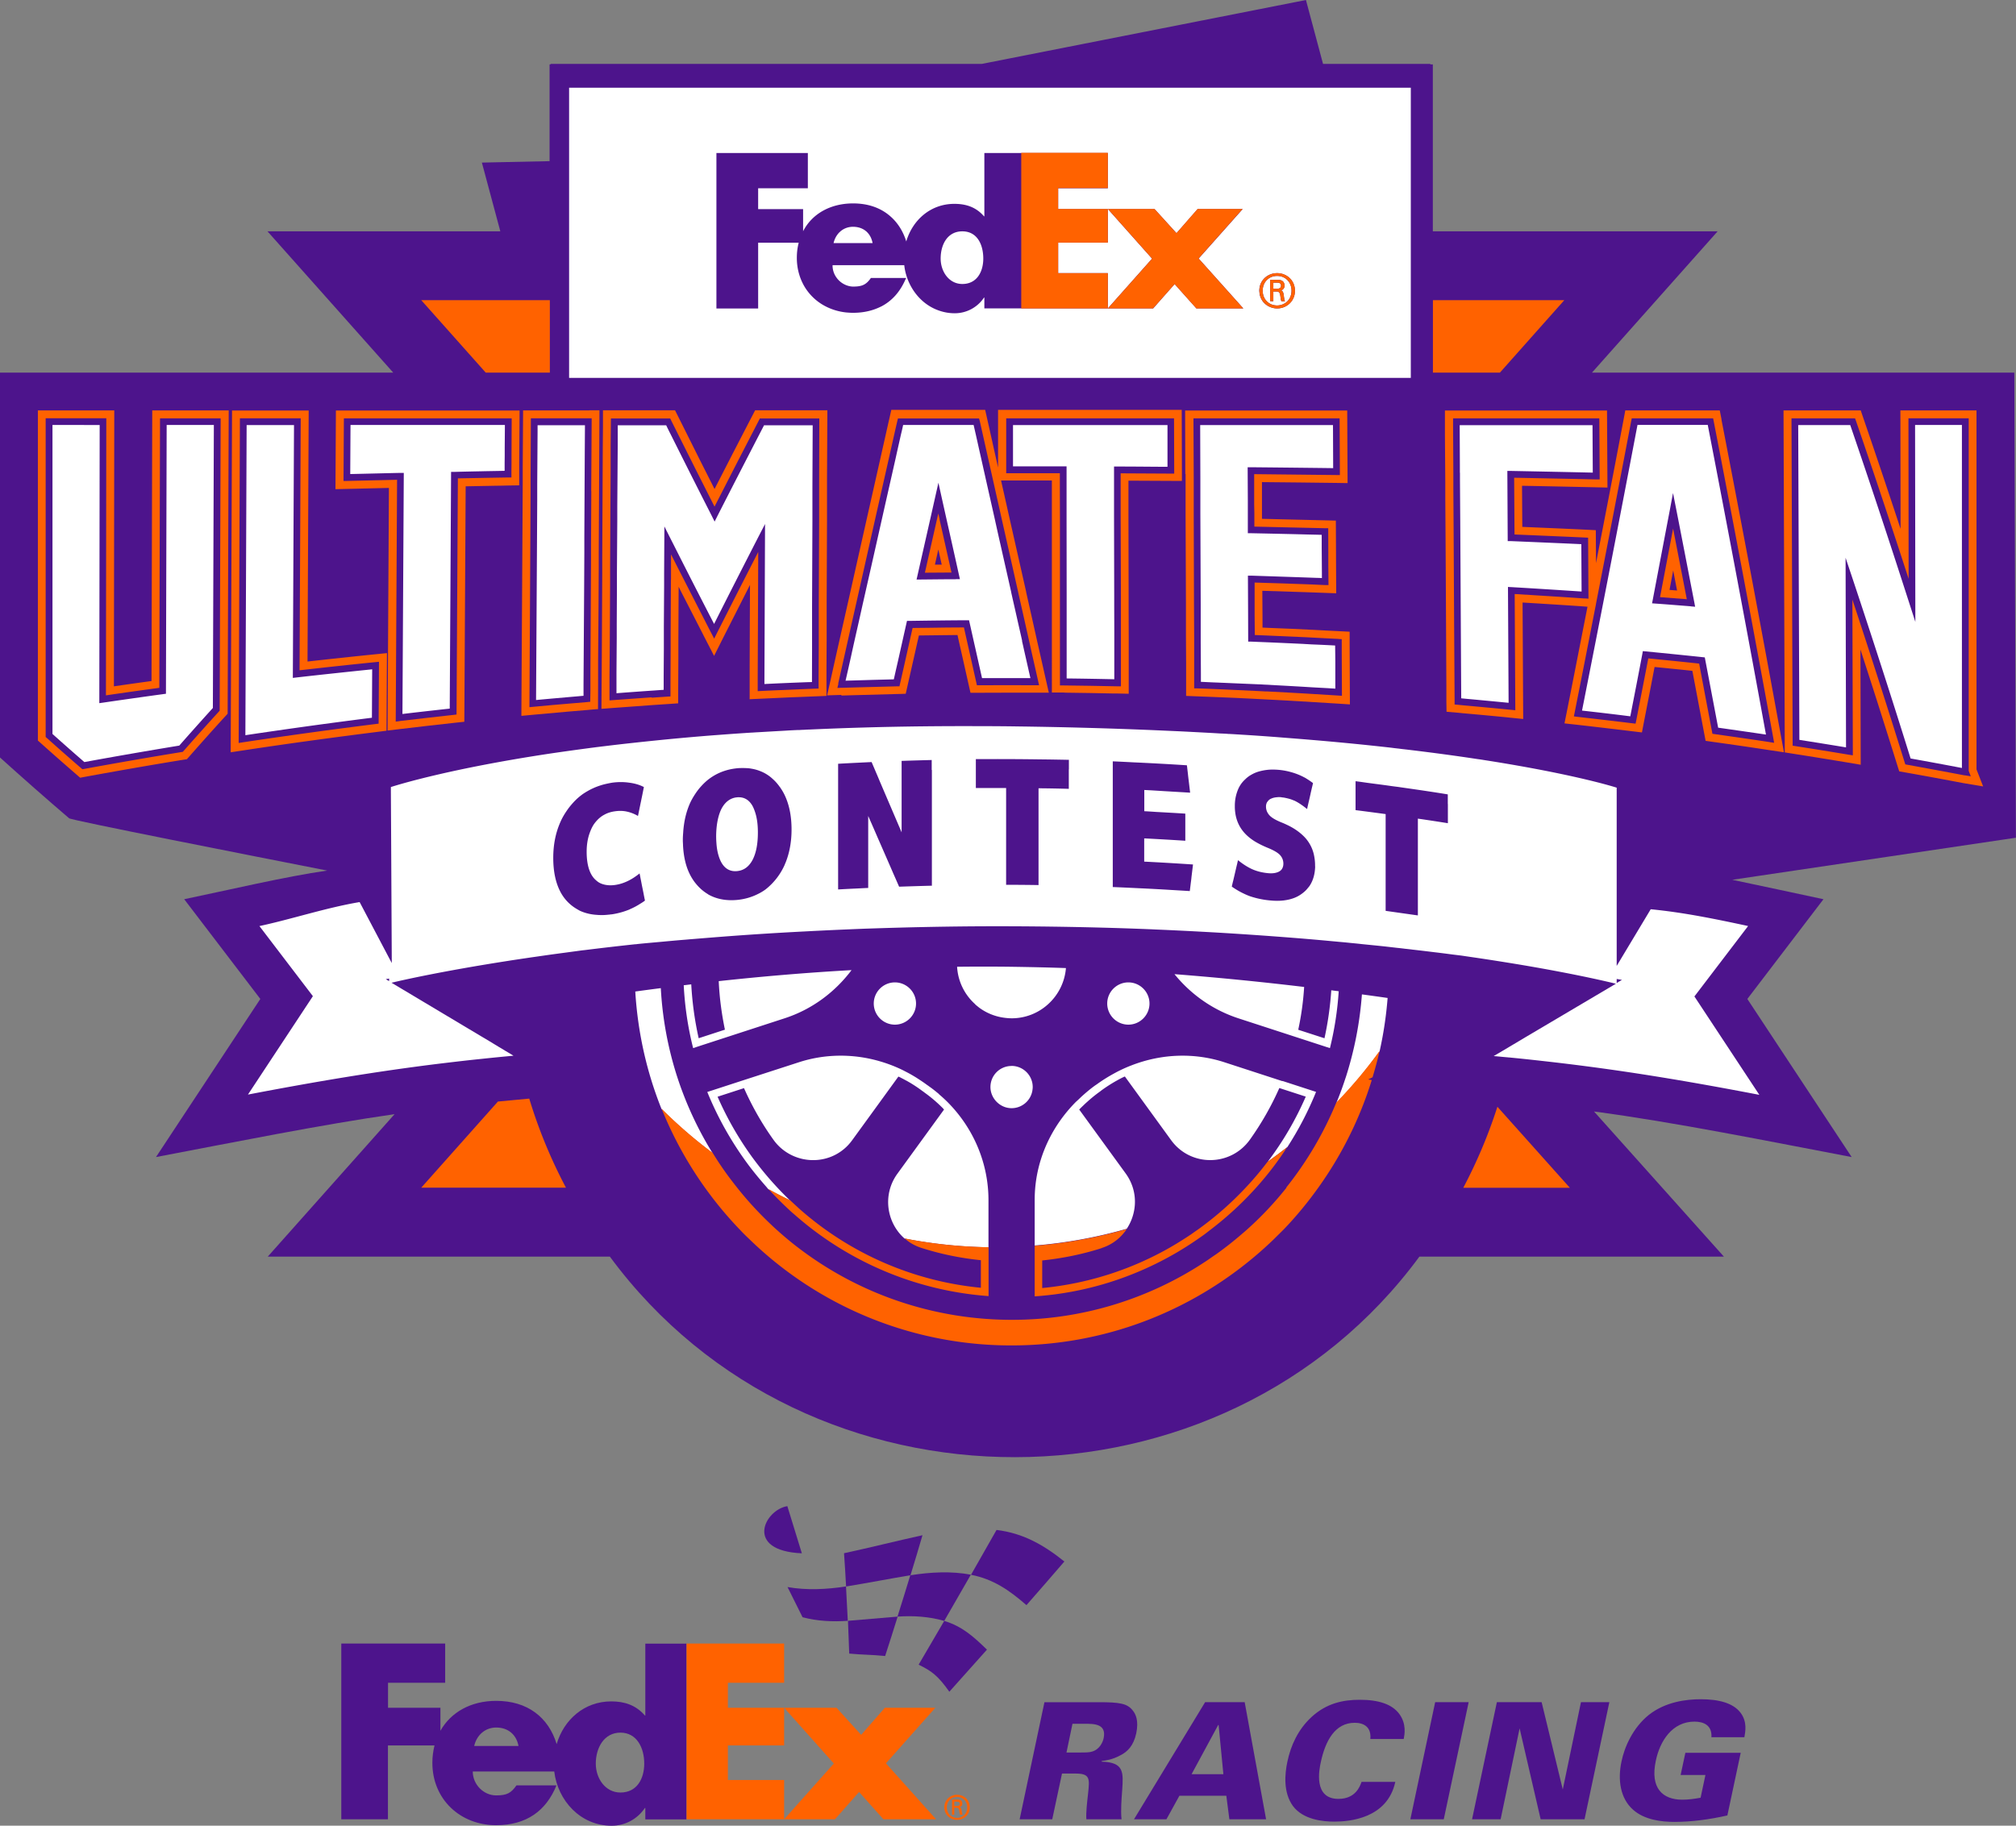 <svg xmlns="http://www.w3.org/2000/svg" viewBox="0 0 225.12 203.92"><rect x="0" y="0" width="225.12" height="203.92" fill="#808080" stroke="none"/><defs><style>.cls-1{fill:#4d148c}.cls-1,.cls-2,.cls-3{stroke-width:0}.cls-2{fill:#fff}.cls-3{fill:#ff6200}</style></defs><g id="Layer_1"><path d="M125.16 196.04c.71-.38 1.41-1 1.72-2.43.29-1.41-.05-2.14-.38-2.54-.6-.8-1.47-.94-3.82-.94h-6.05l-2.77 13.08h3.64l1.09-5.11h1.52c1.63 0 1.56.58 1.4 2.16-.13 1.16-.25 2.16-.2 2.95h3.93c-.11-.92 0-2.34.07-3.23.13-2.01.24-3.14-2.3-3.21l.02-.07c.38-.05 1.2-.14 2.14-.67Zm-3.19-.4c-.33.11-.72.11-1.52.11h-1.36l.67-3.21h1.36c1.05 0 2.46 0 2.12 1.61-.09.42-.42 1.23-1.27 1.49ZM174.51 199.88l-2.36-9.75h-5l-2.77 13.08h3.19l2.12-10.16 2.35 10.16h4.9l2.77-13.08h-3.17l-2.03 9.75zM151.84 189.86c-1.9 0-3.72.4-5.38 1.92-1.52 1.4-2.32 3.19-2.7 4.98-.29 1.36-.49 3.44.62 4.97 1.14 1.52 3.33 1.74 4.6 1.74 1.7 0 5.94-.34 6.83-4.44h-3.77c-.18.51-.67 1.9-2.59 1.9-2.81 0-2.14-3.3-1.96-4.1.51-2.39 1.59-4.4 3.79-4.4 1.03 0 1.87.49 1.74 1.81h3.73c.09-.49.33-1.67-.49-2.79-.8-1.09-2.3-1.59-4.42-1.59ZM134.57 190.13l-7.94 13.08h3.62l1.45-2.63h5.24l.34 2.63h4.1l-2.39-13.08h-4.42Zm-1.51 8.04 2.97-5.49h.05l.53 5.49h-3.55ZM189.91 189.8c-1.58 0-3.91.27-5.78 1.74-1.79 1.43-2.74 3.62-3.06 5.2-.45 2.08-.13 4.15 1.29 5.4 1.27 1.14 3.19 1.36 4.6 1.36 1.94 0 3.93-.27 5.93-.72l1.49-7h-6.18l-.53 2.48h2.77l-.54 2.54c-.69.13-1.38.22-2.05.22-2.19 0-3.61-1.29-2.95-4.35.45-2.19 1.83-4.37 4.31-4.37 1 0 1.98.38 1.9 1.74h3.68c.11-.63.33-1.72-.42-2.72-.82-1.09-2.41-1.52-4.46-1.52ZM157.49 203.21h3.73l2.78-13.08h-3.74l-2.77 13.08zM108.43 175.89c-2.23-.42-4.53-.29-6.76.06.55-1.79.82-2.68 1.34-4.47-2.92.64-5.83 1.38-8.76 2.01.1 1.48.15 2.22.23 3.71-2.16.33-4.37.45-6.54.07.68 1.35 1.01 2.02 1.68 3.37 1.65.44 3.36.52 5.05.4l-.2-3.84h.05c2.38-.39 4.75-.85 7.13-1.25-.56 1.84-.85 2.77-1.43 4.62 1.75-.12 3.53-.01 5.22.48-.95 1.63-1.9 3.26-2.86 4.89 1.46.71 2.16 1.23 3.43 3.02 1.4-1.56 2.8-3.13 4.2-4.7-1.49-1.45-2.76-2.6-4.77-3.21.99-1.72 1.99-3.44 2.97-5.16Z" class="cls-1"/><path d="M118.86 174.42c-2.31-1.86-4.61-3.17-7.58-3.53-.95 1.67-1.89 3.34-2.85 5.01 2.49.48 4.3 1.74 6.19 3.39 1.42-1.62 2.83-3.24 4.23-4.87ZM94.83 184.7c1.59.15 2.41.11 4.01.27.57-1.76.85-2.64 1.4-4.4-1.85.15-3.7.32-5.55.47.06 1.46.09 2.19.14 3.65ZM87.92 168.23c-2.56.42-4.84 4.99 1.62 5.27l-1.62-5.27ZM72.07 191.62h-.05c-1.02-1.17-2.29-1.58-3.76-1.58-3.02 0-5.3 2.05-6.1 4.77-.91-2.99-3.26-4.83-6.75-4.83-2.83 0-5.06 1.27-6.23 3.34v-2.57h-5.85v-2.79h6.38v-4.38h-11.6v19.63h5.21v-8.25h5.2c-.15.61-.24 1.26-.24 1.94 0 4.09 3.13 6.97 7.12 6.97 3.36 0 5.57-1.58 6.74-4.45h-4.47c-.6.86-1.06 1.12-2.27 1.12-1.4 0-2.61-1.22-2.61-2.67h9.1c.39 3.25 2.93 6.06 6.41 6.06 1.5 0 2.87-.74 3.71-1.98h.05v1.27h4.6v-19.63h-4.6v8.03Zm-19.12 3.4c.29-1.25 1.26-2.06 2.46-2.06 1.33 0 2.25.79 2.49 2.06h-4.95Zm16.33 5.2c-1.69 0-2.75-1.58-2.75-3.23 0-1.76.92-3.46 2.75-3.46s2.66 1.69 2.66 3.46c0 1.67-.8 3.23-2.66 3.23ZM203.62 100.44c-2.03-.43-8.26-1.78-10.18-2.17l31.67-4.7-.18-51.95h-47.16l14.03-15.78H160V7.19h-.28v-.05h-11.98L145.83 0l-36.21 7.14H61.49v.05h-.12V18l-7.56.16 2.06 7.68h-26l14.04 15.78H0v42.99c2.47 2.23 5.18 4.62 7.72 6.79.2.22 20.67 4.24 28.82 5.84-4.6.65-11.24 2.22-15.97 3.2l8.5 11.14-11.65 17.66c8.23-1.56 18.58-3.65 26.64-4.79L29.9 140.36h38.2c22.09 29.97 68.5 29.77 90.4 0h34L178 124.15c8.92 1.18 19.72 3.37 28.77 5.09l-11.65-17.66 8.5-11.14Z" class="cls-1"/></g><g id="Layer_3"><path d="M126 114.45c1.3 0 2.36-1.06 2.36-2.36s-1.06-2.36-2.36-2.36-2.36 1.06-2.36 2.36 1.06 2.36 2.36 2.36ZM78.02 115.97c-.45-2.01-.72-4.02-.83-6.02-.28.03-.56.07-.84.1.12 2.34.46 4.69 1.05 7.02l.73-.24 3.01-.98 6.48-2.11c3.04-.99 5.6-2.9 7.47-5.38-5.03.28-9.94.7-14.83 1.23.08 1.83.32 3.64.69 5.42l-.09.03-2.85.93ZM148.66 110.61c-.12 1.79-.37 3.58-.76 5.36l-2.84-.92-.09-.03c.34-1.57.56-3.16.66-4.78-5.02-.6-9.84-1.07-14.48-1.43 1.84 2.27 4.3 4.01 7.16 4.94l6.48 2.11 3.01.98.71.23c.52-2.1.84-4.22.98-6.35-.28-.04-.56-.07-.84-.11ZM108.89 112.18c.15.13.3.25.45.37a5.999 5.999 0 0 0 2.89 1.14c.24.03.48.05.73.05h.09c1.52-.02 2.9-.6 3.95-1.54a6.104 6.104 0 0 0 2.03-4.07c-1.95-.07-3.88-.11-5.78-.14-2.05-.03-4.08-.03-6.08-.01h-.29c0 .1 0 .2.02.3a6.055 6.055 0 0 0 2 3.89ZM112.96 119.06s-.09.01-.14.01c-1.24.07-2.22 1.09-2.22 2.35s1.06 2.36 2.36 2.36c1.16 0 2.13-.84 2.32-1.95.02-.13.04-.27.04-.41 0-1.3-1.06-2.36-2.36-2.36ZM73.8 110.37c-.95.12-1.91.25-2.86.38.28 4.61 1.29 9.03 2.93 13.12 1.78 1.78 3.69 3.42 5.7 4.93-1.67-2.7-2.98-5.55-3.93-8.46a39.035 39.035 0 0 1-1.85-9.98ZM150.27 120.35c-.31.96-.66 1.92-1.05 2.86 1.74-1.8 3.36-3.73 4.83-5.76.44-1.95.74-3.95.9-5.98-.97-.14-1.92-.27-2.87-.4a39.89 39.89 0 0 1-1.81 9.29ZM143.2 120.76l-6.48-2.11c-3.23-1.05-6.9-1.01-10.4.36-.42.16-.83.34-1.24.54-.35.17-.69.36-1.03.55-.54.31-1.07.65-1.58 1.02l-.09.06-.09.06c-.52.37-1 .78-1.47 1.2-.14.13-.28.27-.42.4-.14.13-.28.25-.41.39l-.01.01c-.6.62-1.15 1.29-1.64 1.99-1.78 2.55-2.8 5.58-2.8 8.78v5.11c3.54-.29 6.97-.92 10.28-1.87.52-.78.83-1.7.9-2.63.09-1.21-.23-2.46-1.02-3.55l-5.19-7.14.05-.05.06-.06c.12-.12.24-.24.36-.35.14-.14.28-.27.43-.4.45-.41.92-.79 1.41-1.14l.09-.07.09-.07c.52-.38 1.08-.74 1.65-1.06.27-.15.54-.3.82-.43.05-.02.09-.04.14-.06l5.17 7.12c2.18 2.99 6.63 2.95 8.79-.06 1.29-1.81 2.39-3.74 3.29-5.77l.09.03 2.86.93a35.36 35.36 0 0 1-4.24 7.26c.74-.52 1.47-1.07 2.19-1.63a36.7 36.7 0 0 0 3.2-6.16l-.74-.24-3.01-.98ZM104.86 122.21c-.35-.29-.7-.58-1.08-.84a4.85 4.85 0 0 0-.28-.2c-.36-.27-.73-.51-1.1-.75-.17-.11-.34-.21-.51-.31-.17-.1-.35-.2-.52-.29-.17-.09-.35-.18-.52-.27-.95-.47-1.93-.83-2.93-1.1-2.91-.78-5.94-.7-8.71.2l-6.48 2.1-3.01.98-.74.24c1.12 2.75 2.57 5.36 4.33 7.79.69.95 1.43 1.85 2.2 2.73.1.11.19.23.29.34.8.44 1.61.86 2.43 1.26-.75-.71-1.46-1.46-2.15-2.24-.73-.83-1.42-1.69-2.08-2.59a36.26 36.26 0 0 1-3.87-6.76l2.86-.93.09-.03c.9 2.03 2 3.97 3.29 5.77.58.81 1.32 1.39 2.14 1.77 1.5.69 3.25.67 4.72-.07.73-.37 1.39-.91 1.92-1.64l2.18-3 2.99-4.12s.09.04.14.06c.11.05.21.11.31.16.18.09.35.19.53.28.17.1.35.2.51.3.4.25.79.51 1.16.79.1.07.2.14.3.22a15.908 15.908 0 0 1 2.05 1.76c.03.04.06.08.1.11l-5.21 7.17c-1.7 2.34-1.21 5.48.8 7.24 3.04.59 6.17.93 9.37.98v-5.27c0-4.09-1.64-7.94-4.44-10.82-.34-.35-.71-.69-1.09-1.01ZM99.93 114.45c1.3 0 2.36-1.06 2.36-2.36s-1.06-2.36-2.36-2.36-2.36 1.06-2.36 2.36 1.06 2.36 2.36 2.36ZM18.54 77.49l-.32.04c-2.25.31-4.51.63-6.7.95l-.43.06.04-31.07H5.86v34.51c1.17 1.05 2.36 2.1 3.56 3.14 3.5-.64 7.07-1.26 10.6-1.84 1.23-1.4 2.49-2.81 3.75-4.2l.11-31.61h-5.27l-.08 30.02ZM41.57 74.76c-2.8.29-5.64.59-8.45.91l-.42.05.13-28.24h-5.29l-.14 34.64c4.68-.7 9.43-1.36 14.13-1.95l.03-5.42ZM45.09 52.82l-.15 26.93c1.75-.21 3.53-.41 5.28-.6l.15-26.44h.37c1.01-.03 2.01-.05 3.02-.07.86-.02 1.73-.03 2.59-.05v-.87l.01-.87v-.87l.02-2.51H39.14l-.03 5.48c1.86-.04 3.73-.09 5.59-.13h.39ZM65.16 77.72v-1.29l.07-10.89.02-3.81v-1.74l.03-5.94.02-3.73.02-2.82h-5.29v.65l-.04 5.94v1.74l-.02 3.81-.11 18.55c1.49-.14 2.99-.27 4.48-.4.27-.02.54-.05.81-.07ZM85.36 76.4h.05c1.63-.08 3.29-.15 4.94-.21.11 0 .21 0 .32-.01v-.21l.01-3.45v-4.74l.04-9.5v-3.95l.03-6.83h-5.43c-1.83 3.54-3.53 6.84-5.19 10.1l-.33.66-.33-.66c-1.58-3.1-3.12-6.17-4.61-9.15-.16-.31-.32-.64-.47-.95h-5.41v2.11l-.05 6.98v1.55l-.04 5.94v1.74l-.02 3.81v1.55l-.03 4.01v2.24c1.27-.1 2.54-.19 3.81-.28.49-.03.98-.07 1.46-.1v-1.52l.02-3.08v-2.47l.03-4.61v-1.33l.03-5.24.7 1.39c.52 1.02 1.04 2.06 1.57 3.1 1.07 2.11 2.17 4.25 3.28 6.4 1.59-3.16 3.22-6.36 4.97-9.77l.72-1.39-.04 10.29-.03 7.6ZM114.14 71.58c-.19-.86-.39-1.71-.58-2.57-.21-.94-.43-1.89-.64-2.83 0-.02 0-.04-.01-.07-.39-1.75-.79-3.5-1.18-5.24-.23-1-.45-2-.67-3l-.9-4c-.09-.39-.17-.77-.26-1.16-.09-.39-.17-.77-.26-1.16-.13-.59-.27-1.19-.4-1.78-.17-.77-.34-1.53-.52-2.3h-7.87c-.08.38-.17.76-.26 1.13-.19.86-.39 1.73-.58 2.6-.52 2.3-1.04 4.6-1.56 6.91-.66 2.95-1.33 5.91-2 8.87-.21.92-.41 1.85-.62 2.77-.27 1.19-.54 2.38-.8 3.58-.2.9-.4 1.8-.61 2.7l1.06-.03 1.99-.06 2.34-.06.24-1.07.23-1 .66-2.95.34-1.51h.3c2.07-.03 4.2-.06 6.33-.07h.3l.56 2.5.19.84.7 3.12h5.4l-.75-3.32c-.06-.29-.13-.57-.19-.86Zm-7.41-6.88c-1.3 0-2.61.02-3.91.03h-.47l1.52-6.72.92-4.09.36 1.63.54 2.42c.47 2.09.94 4.18 1.4 6.27l.1.45h-.47ZM129.99 52.14h.38v-4.66h-17.25v4.61h5.98v5.62l.01 8.57v9.5c1.76.02 3.54.05 5.32.09V70.7l-.01-3v-1.16l-.02-8.94v-5.49h.37c1.74 0 3.48.02 5.22.03ZM148.87 52.3l-.02-4.82h-14.83l.02 6.08v3.85l.04 10.17v4.22l.02 3.37v.99c.53.02 1.05.05 1.58.07.33.01.66.03.99.04 1.31.06 2.62.11 3.93.17.2 0 .4.02.6.03.25.01.5.02.75.04.25.01.5.03.74.04 1.28.07 2.55.14 3.82.22.87.05 1.74.09 2.6.15v-3.06l-.02-1.76c-.78-.04-1.56-.08-2.34-.11-.25-.01-.5-.02-.75-.04-.25-.01-.5-.03-.75-.04-1.51-.07-3.02-.14-4.53-.2-.33-.01-.66-.03-.98-.04h-.36l-.01-3.14-.02-4.23h.39c2.42.08 4.89.16 7.36.25.17 0 .34.01.51.02v-.59l-.02-2.78v-1.46c-.69-.02-1.38-.03-2.06-.05-1.94-.05-3.88-.09-5.82-.13h-.37v-3.61l-.02-3.76h.38c3.06.03 6.13.06 9.19.1ZM163.03 52.8v.87l.03 4.49.09 16.33.02 3.51.62.06c1.55.14 3.11.29 4.67.44l-.07-12.94.4.02c2.58.15 5.21.32 7.82.49l-.03-5.29c-2.62-.12-5.24-.23-7.86-.34h-.36l-.04-7.84h.38c3.05.06 6.11.12 9.16.19l-.03-5.3H163l.02 4.45v.87ZM182.85 47.48c-2.03 10.67-4.11 21.39-6.19 31.89 1.78.2 3.59.41 5.39.64.45-2.3.9-4.61 1.34-6.94l.06-.34.34.03c2.11.21 4.23.42 6.3.64l.28.03.05.27c.48 2.51.96 5.04 1.44 7.58 1.77.25 3.57.51 5.34.77-2.09-11.47-4.28-23.11-6.5-34.59h-7.85Zm5.94 20.24c-1.3-.1-2.6-.21-3.89-.3l-.42-.03.08-.41c.63-3.31 1.26-6.64 1.9-9.99l.36-1.92.38 1.92c.67 3.41 1.33 6.84 2 10.3l.09.48-.49-.04ZM213.85 47.48l.03 21.98-.74-2.29c-2.12-6.59-4.31-13.22-6.53-19.69h-5.81l.13 35.16c1.71.27 3.46.55 5.21.84l-.05-21.18.74 2.21c2.21 6.63 4.41 13.43 6.52 20.21 1.91.34 3.84.7 5.73 1.06V47.47h-5.22Z" class="cls-2"/><path d="M195.19 103.43c-3.78-.81-7.19-1.51-10.86-1.87l-3.8 6.33V87.98S176 86.5 165.75 84.9c-.25-.04-.49-.08-.74-.11-2.36-.36-5.01-.72-7.96-1.07-.27-.03-.55-.06-.83-.1-.28-.03-.56-.06-.84-.1-2.74-.31-5.73-.61-8.97-.88-1.29-.11-2.61-.21-3.98-.32l-.81-.06c-.98-.07-1.98-.14-3-.2-.26-.02-.53-.03-.79-.05l-.54-.03c-.07 0-.14 0-.21-.01-.25-.02-.49-.03-.74-.04h-.03l-1.02-.06c-1.13-.06-2.27-.12-3.45-.18l-2.7-.12a523.91 523.91 0 0 0-15.54-.43c-1.33-.02-2.64-.03-3.93-.03-4.64-.02-9.02.03-13.15.15-2.14.06-4.2.14-6.2.23-.21 0-.41.02-.62.03-.14 0-.28.01-.41.02h-.19c-.45.02-.9.04-1.34.07-1.06.06-2.11.12-3.13.18-.24.01-.47.03-.7.04h-.04c-.25.02-.49.03-.74.05-1.09.07-2.16.15-3.21.23h-.02c-2.21.17-4.31.36-6.31.56-2.16.22-4.21.44-6.14.68-.28.03-.56.07-.83.1-.28.04-.56.07-.84.11-1.66.22-3.23.44-4.7.66-10.56 1.61-16.27 3.31-17.45 3.69v.6l.03 5.32.07 13.74-.33-.62-3.26-6.19c-3.75.63-7.52 1.89-11.19 2.68l5.97 7.83-7.25 10.99c7.69-1.47 14.24-2.57 21.36-3.45 1.25-.15 2.51-.3 3.8-.44l.86-.09a239.44 239.44 0 0 1 3.63-.36l-1.65-.99-.51-.31-.51-.31-2.23-1.33-8.72-5.21c1.16-.28 5.62-1.29 12.93-2.43.55-.09 1.12-.17 1.7-.26.43-.06.86-.13 1.3-.19.84-.12 1.72-.25 2.63-.37.42-.06.84-.11 1.26-.17l.89-.12c.29-.04.58-.08.88-.11 1.77-.22 3.65-.44 5.61-.65h.02c.1 0 .2-.02.29-.03.86-.09 1.72-.16 2.58-.24.86-.08 1.72-.16 2.58-.23.28-.02.56-.05.84-.07 1.47-.12 2.94-.24 4.41-.35 2.71-.2 5.43-.37 8.18-.51 2.25-.12 4.51-.22 6.78-.31l.92-.03c3.63-.12 7.29-.2 10.96-.23 2.95-.02 5.91-.01 8.89.03 3.65.05 7.3.14 10.97.29.31.01.62.03.92.04 2.13.09 4.26.2 6.4.32 2.91.17 5.81.37 8.72.6 1.39.11 2.79.23 4.18.36.29.03.57.05.86.08.45.04.9.08 1.36.13.42.04.84.08 1.27.13.97.1 1.94.19 2.91.3l1.04.12c.29.03.58.06.87.1.29.03.58.06.87.1.81.09 1.63.19 2.44.29.69.08 1.38.17 2.06.26l.98.12.81.12c2.14.31 4.09.62 5.83.91 6.46 1.09 10.1 1.99 10.58 2.11l-9.99 5.91-1.51.9-1.11.66-.51.3-.51.3h-.02s.02.01.03.01c.29.03.57.05.86.08.29.03.57.05.86.08.04 0 .09 0 .13.01 1.47.14 2.9.3 4.31.46 7.97.91 15.04 2.08 23.48 3.7l-7.25-10.99 5.97-7.83Zm-151.74 6.16-.37-.22c.12-.02.25-.04.37-.07v.29Zm28.05-8.65c-.35.23-.73.43-1.14.61-.03.01-.05.03-.08.04a8.505 8.505 0 0 1-1.97.54c-.07 0-.13.01-.19.02-.29.03-.57.06-.84.06-.21 0-.41 0-.61-.02-.68-.04-1.31-.19-1.87-.44-.13-.06-.24-.13-.36-.2a4.76 4.76 0 0 1-1.88-1.97c-.52-1.01-.78-2.26-.78-3.76s.27-2.81.8-4.01c.2-.46.45-.88.72-1.27.16-.24.34-.47.53-.69.31-.36.65-.7 1.03-.99.3-.24.63-.43.97-.62.27-.14.55-.27.84-.38.27-.1.55-.19.83-.26.29-.07.58-.13.88-.18.61-.08 1.23-.09 1.86 0 .63.08 1.18.24 1.66.49l-.15.75c-.05.26-.11.53-.16.79-.12.56-.23 1.13-.35 1.69-.41-.24-.83-.4-1.25-.49-.42-.09-.86-.1-1.33-.03-.43.06-.82.18-1.16.37-.31.16-.59.38-.83.64-.11.12-.22.25-.32.39-.22.31-.38.68-.52 1.07-.21.6-.32 1.28-.32 2.05 0 .84.11 1.54.32 2.1.13.34.29.62.5.86.1.12.22.22.34.32.11.09.23.17.36.23.15.07.3.12.47.16.35.08.73.1 1.16.04.91-.12 1.82-.54 2.72-1.26.01 0 .02-.02.04-.03.05.24.09.47.14.71.05.24.09.48.14.72l.09.44.09.45c0 .04.02.08.02.12.04.2.08.4.12.59-.16.13-.34.24-.52.35Zm16.19-4.52c-.02.05-.04.11-.06.16a7.225 7.225 0 0 1-2.11 2.74c-.29.22-.6.4-.93.56-.69.34-1.45.56-2.28.64-1.22.11-2.28-.09-3.2-.6-.02-.01-.04-.03-.05-.04a5.16 5.16 0 0 1-.8-.59l-.05-.05c-.22-.2-.42-.43-.61-.67l-.09-.12c-.19-.27-.37-.56-.52-.88-.43-.89-.66-1.95-.72-3.15 0-.17-.02-.35-.02-.53v-.11c0-.28.02-.54.04-.81.02-.35.06-.68.11-1.01.12-.76.32-1.47.6-2.13.17-.4.38-.76.6-1.1.21-.32.43-.62.68-.89.26-.29.54-.56.85-.8.42-.32.87-.58 1.35-.78.42-.17.86-.3 1.33-.38.17-.03.34-.05.51-.07.12-.01.23-.02.35-.02.26-.01.52 0 .77.01.16.01.33.03.48.06.31.05.61.13.89.24a4.316 4.316 0 0 1 1.49.92c.25.22.48.48.69.76.01.02.03.04.04.06.05.06.1.12.14.19.17.25.33.52.47.82.5 1.07.75 2.33.75 3.81 0 1.4-.24 2.65-.69 3.75ZM104.06 86v12.93c-1.22.03-2.44.07-3.66.11-.22-.5-.43-.99-.65-1.48l-.09-.21c-.56-1.29-1.12-2.57-1.68-3.85-.34-.79-.68-1.57-1.03-2.36v8.04c-.48.02-.97.05-1.45.07-.64.03-1.27.06-1.91.1V85.31c1.25-.07 2.49-.13 3.74-.19.16.38.32.75.48 1.13.14.32.28.65.41.97.82 1.92 1.64 3.83 2.46 5.75v-7.98c1.12-.04 2.24-.07 3.36-.1v1.12Zm15.29-.06v2.17c-1.08-.03-2.16-.05-3.25-.06h-.13v10.81c-1.21-.02-2.41-.03-3.62-.03V88.02h-3.38v-3.23h.85c2.1-.01 4.19 0 6.29.03 1.08.01 2.16.03 3.25.05v1.06Zm13.7 12.07c-.02.13-.03.27-.05.4-.05.37-.09.75-.14 1.12-.94-.06-1.87-.11-2.81-.17-.9-.05-1.8-.1-2.7-.14-1.03-.05-2.06-.1-3.09-.14V85.04c.76.03 1.53.07 2.29.11 2 .09 3.99.2 5.99.33 0 .05.01.11.02.16.03.3.07.59.1.89.06.54.13 1.07.19 1.61.02.13.03.27.05.4-.78-.05-1.56-.09-2.34-.14-.93-.05-1.85-.12-2.78-.16v2.37c.44.02.87.05 1.31.08 1.09.06 2.18.12 3.27.19v3.03c-1.49-.1-2.98-.18-4.47-.26h-.12v2.59c1.82.09 3.63.2 5.45.32l-.18 1.48Zm13.81-1.25c-.02.85-.22 1.57-.61 2.17-.06.09-.12.16-.19.24-.11.14-.23.28-.37.4-.12.11-.25.21-.39.31-.24.17-.5.31-.79.42-.74.28-1.62.38-2.64.28a9.76 9.76 0 0 1-2.28-.47 7.11 7.11 0 0 1-.58-.24c-.48-.22-.96-.49-1.46-.84.05-.22.1-.45.16-.67.15-.63.29-1.26.44-1.88.03-.13.06-.26.09-.4.08.06.15.11.22.17.5.38.98.67 1.42.86.51.22 1.08.36 1.71.42.51.05.92-.01 1.24-.18.21-.11.35-.28.42-.5.04-.11.06-.23.06-.38 0-.37-.13-.7-.38-.97s-.74-.55-1.44-.83c-.1-.04-.2-.09-.3-.13-.4-.18-.76-.37-1.09-.57-.54-.34-.99-.73-1.33-1.17-.42-.54-.69-1.16-.81-1.87a5.49 5.49 0 0 1-.07-.72V90c0-.53.08-1 .22-1.44.1-.31.22-.6.39-.86.16-.26.36-.48.59-.69l.06-.06c.15-.13.3-.25.47-.35.17-.1.35-.2.54-.28.02 0 .03-.02.05-.02.27-.11.55-.18.85-.24.32-.06.65-.1 1-.1a7.494 7.494 0 0 1 2.02.26c.5.13.97.31 1.41.53.09.05.18.09.27.14.07.04.14.09.21.13.22.14.44.29.65.45l-.06.26c-.01.06-.03.11-.04.17-.06.24-.11.48-.17.73 0 .04-.02.07-.02.11-.05.2-.09.4-.14.61-.08.34-.16.68-.23 1.02-.53-.43-1.01-.75-1.42-.94-.05-.02-.11-.04-.16-.06-.23-.1-.49-.17-.76-.23-.14-.03-.28-.06-.43-.07-.04 0-.07-.01-.1-.02-.18-.02-.35-.02-.51 0-.24.02-.46.07-.64.16-.03.01-.06.02-.09.04a.96.96 0 0 0-.31.29c-.01.02-.03.04-.05.06a1 1 0 0 0-.12.5c0 .36.13.68.38.96.25.28.73.56 1.44.84.2.08.39.17.58.26.67.32 1.23.7 1.68 1.12a4.166 4.166 0 0 1 1.27 2.19c.08.37.13.76.13 1.17v.14Zm14.82-6.96v2.15c-1.12-.18-2.23-.35-3.35-.51v10.81l-2.12-.3-1.48-.21V90.93c-1.12-.15-2.24-.3-3.36-.44v-3.23c.44.05.88.12 1.32.18.89.12 1.79.23 2.68.36.28.04.56.07.84.11l.83.12c1.55.22 3.09.45 4.63.7v1.08Zm18.85 20v-.45c.2.03.39.07.59.1l-.59.35Z" class="cls-2"/><path d="M84.02 90c-.33-.57-.77-.88-1.33-.94-.13-.01-.26-.02-.39 0-.26.02-.49.09-.71.2-.41.21-.75.56-1.02 1.07-.24.47-.4 1.04-.5 1.69a9.832 9.832 0 0 0-.07 2.14c.03.47.1.9.2 1.27.1.36.22.68.38.95.4.68.98.99 1.72.92.75-.07 1.32-.48 1.73-1.24.4-.76.6-1.78.6-3.08 0-.87-.1-1.6-.29-2.2-.09-.28-.19-.54-.31-.76ZM107.46 31.72c1.63 0 2.34-1.37 2.34-2.84 0-1.55-.67-3.04-2.34-3.04s-2.42 1.49-2.42 3.04c0 1.45.93 2.84 2.42 2.84ZM118.16 27.1v3.41h5.55v3.94l4.94-5.56-4.94-5.55v3.76h-5.55zM141.76 33.89c.24.15.53.23.85.23.28 0 .53-.07.75-.18.52-.26.86-.8.86-1.47 0-.95-.68-1.65-1.61-1.65s-1.61.7-1.61 1.65c0 .63.3 1.14.76 1.42Zm.08-2.63h.87c.33 0 .54.11.65.3v.01c.05.1.09.21.09.35 0 .11-.04.2-.09.28-.07.12-.19.21-.33.23.2.04.28.22.32.55 0 .02 0 .05.01.07.03.22.07.52.14.6h-.41c-.1-.22-.09-.54-.16-.81-.06-.2-.17-.28-.4-.28h-.34v1.08h-.35v-2.38Z" class="cls-2"/><path d="M157.54 42.21V9.8H63.55v32.41h94Zm-59.18-7.96c-.88.44-1.9.69-3.11.69-.26 0-.51-.02-.76-.04-.94-.1-1.81-.39-2.57-.83a5.87 5.87 0 0 1-1.98-1.89c-.12-.19-.23-.38-.33-.59-.4-.82-.63-1.76-.63-2.78 0-.6.07-1.17.21-1.7h-4.53v7.35H80V17.09h10.21v3.94h-5.55v2.33h5.02v2.47c1.01-1.97 3.08-3.11 5.58-3.11 1.72 0 3.11.52 4.15 1.43.82.71 1.43 1.66 1.79 2.82.7-2.39 2.71-4.2 5.37-4.2 1.3 0 2.42.36 3.31 1.39h.04v-7.07h13.79v3.94h-5.55v2.33h10.77l.14.15 2.31 2.54 2.36-2.7h5.03l-4.92 5.53 4.54 5.07.45.5h-5.24l-2.16-2.42-.27-.3-1.09 1.23-1.31 1.49h-18.85v-1.21h-.04a3.92 3.92 0 0 1-3.27 1.75c-.66 0-1.27-.12-1.84-.33-1.47-.53-2.61-1.68-3.26-3.1-.05-.1-.09-.21-.13-.31-.2-.51-.34-1.04-.4-1.59v-.04h-8.01v.04c0 .51.17.98.45 1.36.27.38.65.67 1.09.84.24.09.49.15.76.15.75 0 1.17-.12 1.54-.45.15-.13.29-.3.44-.51h3.94c-.02.06-.05.11-.08.16-.61 1.4-1.52 2.42-2.74 3.04Zm42.26-1.77c0-1.18.93-1.97 1.99-1.97s1.99.79 1.99 1.97c0 .88-.53 1.55-1.24 1.83a2.033 2.033 0 0 1-1.6-.05c-.27-.12-.5-.3-.69-.52-.23-.28-.39-.63-.43-1.03 0-.08-.02-.15-.02-.23Z" class="cls-2"/><path d="M95.25 25.33c-1.06 0-1.91.72-2.17 1.82h4.36c-.21-1.12-1.02-1.82-2.19-1.82ZM142.62 32.25c.34 0 .43-.18.43-.34 0-.19-.1-.34-.43-.34h-.43v.68h.43Z" class="cls-2"/></g><g id="Layer_2"><path d="M60.13 41.62h1.27v-8.09H47.04l7.2 8.09h5.89zM174.68 33.53h-14.67v8.09h7.48l7.19-8.09zM163.39 132.67h11.91l-8.09-9.05a56.02 56.02 0 0 1-3.81 9.05ZM57.82 122.83l-2.22.21-8.56 9.62H63.2a55.663 55.663 0 0 1-4.1-9.95l-1.28.12ZM109.53 143.84a35.75 35.75 0 0 1-20.13-8.7c-.15-.13-.29-.26-.43-.39s-.29-.26-.43-.4c-.1-.09-.2-.18-.29-.27-.82-.4-1.63-.82-2.43-1.26.69.76 1.41 1.48 2.15 2.17.14.13.28.27.43.4.14.13.3.25.44.38a36.795 36.795 0 0 0 21.55 9v-5.46c-3.2-.05-6.33-.38-9.37-.98.52.46 1.14.82 1.85 1.05 2.15.69 4.38 1.15 6.66 1.38v3.07ZM123.05 139.39c1.2-.39 2.14-1.16 2.77-2.11-3.3.95-6.74 1.58-10.28 1.87v5.65c5.6-.38 10.99-2.05 15.85-4.89.75-.44 1.49-.91 2.22-1.41.28-.19.56-.39.83-.58.02-.01.03-.02.05-.04.25-.18.48-.37.72-.55 1.84-1.41 3.52-2.96 5.04-4.65 1.28-1.42 2.44-2.93 3.47-4.53-.72.56-1.44 1.1-2.19 1.63-.76 1.01-1.58 1.98-2.45 2.9a36.085 36.085 0 0 1-5.11 4.51s-.02.01-.03.02c-.16.12-.32.23-.48.34-.16.11-.32.23-.48.34-.72.48-1.45.94-2.19 1.37a35.574 35.574 0 0 1-14.41 4.61v-3.08c2.27-.24 4.5-.69 6.64-1.38Z" class="cls-3"/><path d="M143.65 132.67a37.604 37.604 0 0 1-4.38 4.65c-.22.2-.45.39-.67.58a39.458 39.458 0 0 1-2.58 2.04c-.19.14-.39.27-.58.4-.25.17-.49.35-.74.51-6.43 4.29-14 6.59-21.74 6.57-8.37 0-16.65-2.68-23.5-7.81-.81-.6-1.59-1.24-2.35-1.91-.15-.13-.29-.26-.44-.39-.14-.13-.29-.26-.43-.4-1.4-1.31-2.72-2.73-3.94-4.27-.36-.46-.72-.92-1.07-1.4a35.37 35.37 0 0 1-1.65-2.47 51.548 51.548 0 0 1-5.7-4.93 42.326 42.326 0 0 0 8.67 13.44c.19.2.37.39.56.58.2.2.4.39.6.58a41.875 41.875 0 0 0 29.25 11.84c10.37 0 19.85-3.76 27.19-9.97.71-.6 1.4-1.22 2.07-1.87.2-.19.39-.39.59-.58l.58-.58c1.39-1.45 2.67-3.01 3.84-4.65 2.58-3.61 4.61-7.65 5.95-11.99l-.4-.07.49-.24c.29-.97.56-1.94.78-2.94a52.23 52.23 0 0 1-4.83 5.76 38.941 38.941 0 0 1-5.57 9.47ZM16.91 76.07c-1.4.19-2.8.39-4.19.59l.04-30.82H4.23v36.88l.42.37c1.26 1.13 2.56 2.27 3.84 3.38l.46.4.59-.11c3.6-.66 7.26-1.3 10.88-1.89l.45-.07.3-.34c1.29-1.46 2.6-2.94 3.92-4.38l.33-.36.12-33.88H17l-.08 30.22Zm.96-29.34h6.77l-.11 32.65-.1.11a398.75 398.75 0 0 0-3.93 4.39l-.09.1-.13.02c-3.63.59-7.3 1.23-10.9 1.89l-.18.03-.14-.12c-1.29-1.11-2.58-2.25-3.83-3.37l-.13-.11v-35.6h6.77l-.04 30.95c1.96-.29 3.96-.57 5.96-.84l.08-30.11ZM34.34 73.89l.13-28.04h-8.56l-.15 38.18 1.45-.22c4.93-.75 9.92-1.43 14.85-2.05l1.1-.14.05-8.67-1.39.14c-2.47.25-4.98.52-7.47.8Zm7.98.03-.04 6.91-.33.04c-4.95.62-9.95 1.31-14.87 2.05l-.43.07.14-36.27h6.79l-.13 28.15c2.81-.32 5.65-.63 8.45-.91l.42-.04Z" class="cls-3"/><path d="m51.85 80.62.15-26.3 3.19-.06c.52 0 1.04-.02 1.56-.03l1.23-.02v-2.39l.04-5.94v-.03H37.51l-.05 8.79s4.41-.11 5.97-.14l-.15 27.1 1.42-.17c2-.24 4.02-.47 6.02-.69l1.12-.12Zm-7.24-.07-.42.05.15-27.01c-1.86.04-3.73.08-5.59.13h-.39l.04-6.99h18.74l-.02 4.1v.87l-.01.87v.76h-.37c-.77.01-1.54.03-2.32.04l-3.29.06-.15 26.38-.33.04c-2 .22-4.03.45-6.03.69ZM65.83 45.84h-7.42v.46l-.04 5.94v1.74l-.02 3.81-.13 22.17 1.38-.13c1.27-.12 2.53-.23 3.78-.34.76-.07 1.51-.13 2.25-.19l.19-.02.84-.07h.12l.01-2.72V73.9l.05-6.56.02-3.81v-1.74l.03-5.94.03-5.88.02-4.14H65.8Zm.2 9.03L66 60.81v1.74l-.02 3.81-.05 8.87v1.91l-.02 1.25h-.08l-.26.03-1.41.12c-.09 0-.17.01-.26.02-1.46.12-2.92.25-4.37.39l-.41.04.11-20.22.02-3.81v-1.74l.03-5.94v-.56h6.79l-.02 3.43-.03 4.72ZM75.73 78.57v-1.23l.02-3.82v-1.77l.03-5.91v-.3c.12.23.24.47.36.71.76 1.49 1.53 2.99 2.31 4.5.05.11.11.21.16.32l1.13 2.19.95-1.89.16-.32c.21-.42.42-.84.64-1.26.74-1.47 1.49-2.95 2.26-4.46l-.02 3.85-.02 5.58v3.16l-.01.18 1.33-.06c.51-.02 1.03-.05 1.55-.07.5-.02.99-.05 1.49-.07l3.01-.12 1.21-.05v-2.86l.02-3.35V67.5l.04-9.28v-4.6l.04-7.79h-8.07l-.35.68s-.04.08-.07.13c-1.44 2.77-2.79 5.4-4.11 7.98-1.12-2.2-2.21-4.38-3.28-6.53-.26-.52-.52-1.05-.78-1.56l-.35-.7h-8.05v1.91l-.02 2.16-.03 6.39-.03 5.94v1.74l-.02 3.81-.03 5.57-.02 2.88-.02 2.94.32-.02 1.04-.08c1.45-.11 2.92-.22 4.39-.32.54-.04 1.09-.08 1.63-.11l1.17-.08Zm-2.96-.68c-1.43.1-2.86.2-4.3.31l-.41.03v-2.58l.03-3.5.02-3.37.02-3.81v-1.74l.03-5.94.03-4.76v-2.79l.03-3h6.62l.1.21.67 1.34c1.35 2.71 2.75 5.48 4.18 8.3 1.59-3.11 3.21-6.27 4.96-9.65l.1-.2h6.64L91.47 54v4.27l-.04 9.39v4.39l-.02 3.42v1.44l-.36.01c-.6.02-1.19.05-1.79.07l-3.43.15c-.28.01-.56.02-.83.04l-.39.02V75.77l.03-6.78.03-7.34c-1.51 2.94-2.93 5.74-4.33 8.51-.09.17-.17.34-.26.51s-.33.66-.33.66l-.34-.65c-.03-.07-.07-.13-.1-.19-.27-.53-.54-1.05-.81-1.58-.89-1.72-1.76-3.44-2.62-5.12-.32-.63-.64-1.25-.95-1.87v2.75l-.01.22-.03 5.94v1.75l-.02 3.82v1.39l-.36.02-1.73.12ZM104.92 57.99c-.05-.21-.1-.43-.14-.64l-.15.64-1.35 5.98c.99 0 1.98-.02 2.97-.02-.45-1.99-.89-3.97-1.34-5.96Zm-.14 3.39c.13.56.25 1.13.38 1.69h-.76l.38-1.69Z" class="cls-3"/><path d="M93.96 77.69H94l1-.03c1.72-.05 3.45-.1 5.16-.14.33 0 .66-.02.98-.03l.75-3.32.22-.97.5-2.22c1.42-.02 2.86-.03 4.31-.05l.24 1.08.19.83 1.02 4.54h1.01c1.03-.01 2.05-.01 3.08-.01h4.66l-.35-1.54-.75-3.32c-.07-.29-.13-.59-.2-.88-.2-.87-.39-1.73-.58-2.6-.22-.96-.43-1.92-.65-2.88v-.04c-.45-1.98-.89-3.96-1.34-5.93l-.54-2.39c-.18-.79-.36-1.58-.53-2.37-.05-.24-.11-.47-.16-.71-.06-.25-.11-.5-.17-.75l-.06-.29h5.67V77.35h1.24c.1.01.21.02.31.02 1.76.02 3.54.05 5.3.09h.44l1.29.03v-6.3l-.01-3.05v-1.53l-.02-9.1v-3.82c1.56 0 5.97.03 5.97.03v-.98l-.02-6.96h-20.51v6.44c-.19-.87-.39-1.73-.58-2.6-.12-.52-.24-1.05-.35-1.57-.1-.43-.19-.86-.29-1.29l-.22-.98H99.53l-.22.98c-.02.1-.05.2-.07.3-.34 1.51-.68 3.02-1.02 4.54-.49 2.16-.97 4.32-1.46 6.48-.68 3.01-1.35 6.02-2.03 9.04l-.78 3.46-.84 3.74-.39 1.76-.36 1.59 1.58-.05Zm18.4-28.04v-2.92h18.74l.02 5.78v.39h-.38l-5.6-.03v4.73l.03 9.01v10.05h-.38c-2.02-.04-4.06-.08-6.06-.1h-.37V57.74l-.01-3.32v-1.56h-5.99v-3.19ZM93.6 76.35c.19-.85.38-1.7.57-2.54.27-1.22.55-2.44.82-3.66l.69-3.06c.67-2.99 1.34-5.97 2.01-8.95.51-2.25 1.01-4.49 1.52-6.73l.78-3.47.21-.91.07-.29h9.07v.06l.07.23c.2.91.41 1.81.61 2.72.22.98.44 1.96.66 2.95.09.39.17.77.26 1.16.09.39.17.77.26 1.16.21.95.43 1.91.64 2.86l.72 3.19 1.14 5.08c0 .02 0 .04.01.06.21.95.43 1.89.64 2.84.19.86.39 1.73.58 2.59.06.29.13.57.19.86.27 1.19.54 2.38.81 3.58l.1.46h-.47c-2.06-.01-4.13-.01-6.17 0h-.3l-.85-3.79-.19-.84-.41-1.83c-1.3 0-2.58.02-3.87.04-.62 0-1.25.01-1.86.02l-.12.52-.65 2.9-.22.98-.48 2.12h-.29c-1.39.04-2.8.07-4.21.11-.6.02-1.2.03-1.8.05h-.15l-.48.02.11-.47ZM132.39 52.94v4.5l.04 9.9v3.54l.02 3.29v3.56l1.22.05 1.59.06c.89.04 1.77.07 2.66.11l1.87.09c.25.01.5.02.75.04.25.01.5.02.75.04l1.16.06c.89.05 1.78.09 2.67.15 1.43.08 2.85.17 4.27.26l1.35.09-.03-6.63v-1.49l-1.19-.06c-.46-.02-.92-.05-1.39-.07-.25-.01-.5-.02-.75-.04-.25-.01-.5-.03-.75-.04-.15 0-.3-.02-.45-.02-1.36-.07-2.72-.13-4.08-.18-.37-.02-.75-.03-1.12-.05v-1.19l-.02-2.92 4.69.15c.75.03 1.5.05 2.25.08l1.31.05-.02-3.77v-.35l-.02-4-1.22-.03-5.06-.12c-.66-.01-1.31-.03-1.97-.05V53.85c2.75.03 5.52.05 8.28.09l1.28.02-.04-8.11h-18.1l.02 7.1Zm17.2-6.21.03 6.33h-.38c-3.06-.04-6.13-.07-9.19-.1v3.39l.02.94v1.53c1.44.03 2.87.06 4.3.1 1.2.03 2.4.05 3.59.08h.36l.01 2.77v1.37l.02 2.21h-.39c-.51-.03-1.01-.05-1.52-.07-2.13-.08-4.25-.15-6.34-.21v3.62l.02 2.24c.41.02.83.04 1.24.05 1.51.06 3.02.13 4.53.2.25.01.5.02.75.04.25.01.5.02.75.04l1.79.09c.1 0 .2 0 .3.02l.35.02v1.63l.02 4.7-.4-.03c-1.19-.08-2.38-.15-3.58-.22-1.28-.07-2.55-.15-3.83-.21l-.58-.03h-.16c-.25-.01-.5-.02-.75-.04l-3.81-.18-.72-.03c-.77-.03-1.54-.07-2.31-.09h-.36v-5.52l-.02-3.9-.03-10.04v-4.16l-.03-6.54h16.33ZM185.37 66.7c1 .08 1.99.15 2.99.23-.51-2.65-1.02-5.28-1.53-7.89-.49 2.57-.97 5.12-1.46 7.66Zm1.9-.74c-.28-.02-.56-.04-.84-.07.14-.72.28-1.44.41-2.17.14.74.29 1.49.43 2.23Z" class="cls-3"/><path d="m192.24 46.86-.2-1.02h-10.55l-.19 1.03c-1.01 5.34-2.04 10.69-3.08 16.03l-.02-3.68-1.19-.06c-2.34-.11-4.68-.21-7.02-.31l-.03-4.59c2.75.05 5.5.11 8.25.17l1.29.03-.05-8.61h-18.1v2.65l.04 5.26v1.74l.03 4.49.03 5.13.06 11.46v1.75l.02 1.17 1.14.1c.11 0 .21.02.32.03.09 0 .19.02.28.03.27.02.54.05.81.07 1.54.14 3.08.28 4.62.44l1.39.14-.07-13.01c2.28.14 4.58.28 6.87.44l.38.03c-.77 3.92-1.53 7.82-2.3 11.69l-.27 1.34 1.36.15c2.01.23 4.07.47 6.12.72l1.17.14.22-1.15c.4-2.04.8-4.09 1.19-6.16 1.41.14 2.82.28 4.22.43.44 2.3.87 4.61 1.31 6.93l.17.89.9.13c2.03.28 4.08.58 6.11.89l1.74.26-.32-1.73c-2.14-11.75-4.38-23.67-6.66-35.43Zm-15.28 19.99c-2.6-.18-5.23-.34-7.82-.5l.07 12.98-.41-.04c-1.62-.16-3.26-.31-4.87-.46-.38-.03-.77-.07-1.15-.11h-.01l-.34-.03v-.6l-.05-7.9-.06-11.19-.03-4.49v-1.74l-.03-5.26v-.78H178.59l.04 6.82h-.39c-3.05-.07-6.11-.13-9.16-.19l.04 6.34c2.62.11 5.24.22 7.86.34l.36.02.04 6.81-.4-.03Zm20.65 16.04c-2.03-.31-4.08-.6-6.12-.89l-.27-.04-.05-.27c-.48-2.54-.96-5.06-1.43-7.57-1.87-.2-3.78-.39-5.68-.58-.45 2.33-.9 4.64-1.35 6.95l-.07.34-.35-.04c-2.04-.25-4.11-.49-6.13-.72l-.41-.05.08-.4c.78-3.91 1.55-7.85 2.32-11.8.03-.14.06-.29.08-.43 1.32-6.76 2.63-13.57 3.92-20.35l.06-.31h9.09l.06.3c2.28 11.76 4.52 23.67 6.66 35.42l.09.52-.52-.08ZM220.71 85.95V45.84h-8.5l.02 13.23c-1.37-4.16-2.76-8.3-4.16-12.38l-.29-.85h-8.62l.14 38.2 1.06.17c2 .31 4 .64 5.95.96l1.47.25-.03-12.87c1.39 4.27 2.76 8.58 4.1 12.88l.23.73.75.13c2.14.38 4.3.78 6.41 1.18l2.21.37-.74-1.9Zm-1.31.66c-2.12-.4-4.27-.8-6.42-1.19l-.22-.04-.07-.22c-1.9-6.09-3.86-12.2-5.84-18.19l.05 17.4-.44-.07c-2-.33-4.01-.66-5.96-.96l-.32-.05-.13-36.56h7.1l.09.25c2 5.81 3.97 11.75 5.89 17.67l-.02-17.93h6.73v39.39l.23.6-.66-.11ZM141.08 33.74c.19.22.42.4.69.52a2.033 2.033 0 0 0 1.6.05c.71-.28 1.24-.95 1.24-1.83 0-1.18-.93-1.97-1.99-1.97s-1.99.79-1.99 1.97c0 .08.01.15.02.23.04.4.2.75.43 1.03Zm1.53-2.92c.93 0 1.61.7 1.61 1.65 0 .67-.34 1.21-.86 1.47-.22.11-.47.18-.75.18-.32 0-.61-.09-.85-.23-.46-.28-.76-.79-.76-1.42 0-.95.68-1.65 1.61-1.65Z" class="cls-3"/><path d="M142.19 32.56h.34c.23 0 .34.07.4.28.07.26.06.58.16.81h.41c-.07-.08-.11-.38-.14-.6 0-.02 0-.05-.01-.07-.04-.33-.12-.51-.32-.54.14-.03.25-.12.33-.24.05-.08.09-.17.09-.28a.65.65 0 0 0-.09-.35v-.01c-.11-.19-.31-.3-.65-.3h-.87v2.38h.35v-1.08Zm.43-.31h-.43v-.68h.43c.34 0 .43.15.43.34 0 .16-.1.34-.43.34ZM116.41 34.45h7.3v-3.94h-5.55V27.1h5.55v-3.76h-5.55v-2.33H123.71v-3.94h-9.67V34.45h2.37zM123.71 34.45h5.05l1.32-1.49 1.09-1.23.26.3 2.16 2.42h5.24l-.45-.51-4.54-5.07 4.92-5.53h-5.03l-2.36 2.7-2.31-2.55-.14-.15h-5.21l4.94 5.55-4.94 5.56zM106.87 200.47c-.75 0-1.42.56-1.42 1.4s.66 1.4 1.42 1.4 1.42-.56 1.42-1.4-.66-1.4-1.42-1.4Zm0 2.58c-.66 0-1.14-.5-1.14-1.17s.48-1.17 1.14-1.17 1.14.5 1.14 1.17-.48 1.17-1.14 1.17Z" class="cls-3"/><path d="M107.17 201.84c.17-.03.29-.18.29-.37 0-.31-.17-.47-.53-.47h-.62v1.69h.25v-.77h.24c.17 0 .24.05.29.2.05.19.05.41.11.57h.29c-.05-.06-.08-.32-.11-.47-.03-.23-.08-.36-.23-.38Zm-.3-.12h-.31v-.48h.31c.24 0 .31.11.31.24 0 .11-.07.24-.31.24ZM104.45 190.75h-5.64l-2.65 3.03-2.75-3.03h-5.85l5.55 6.23-5.55 6.23h5.68l2.69-3.05 2.72 3.05h5.88l-5.6-6.25 5.52-6.21zM81.28 198.82v-3.86h6.28v-4.21h-6.28v-2.79h6.28v-4.38H76.67v19.63h10.89v-4.39h-6.28z" class="cls-3"/></g></svg>
